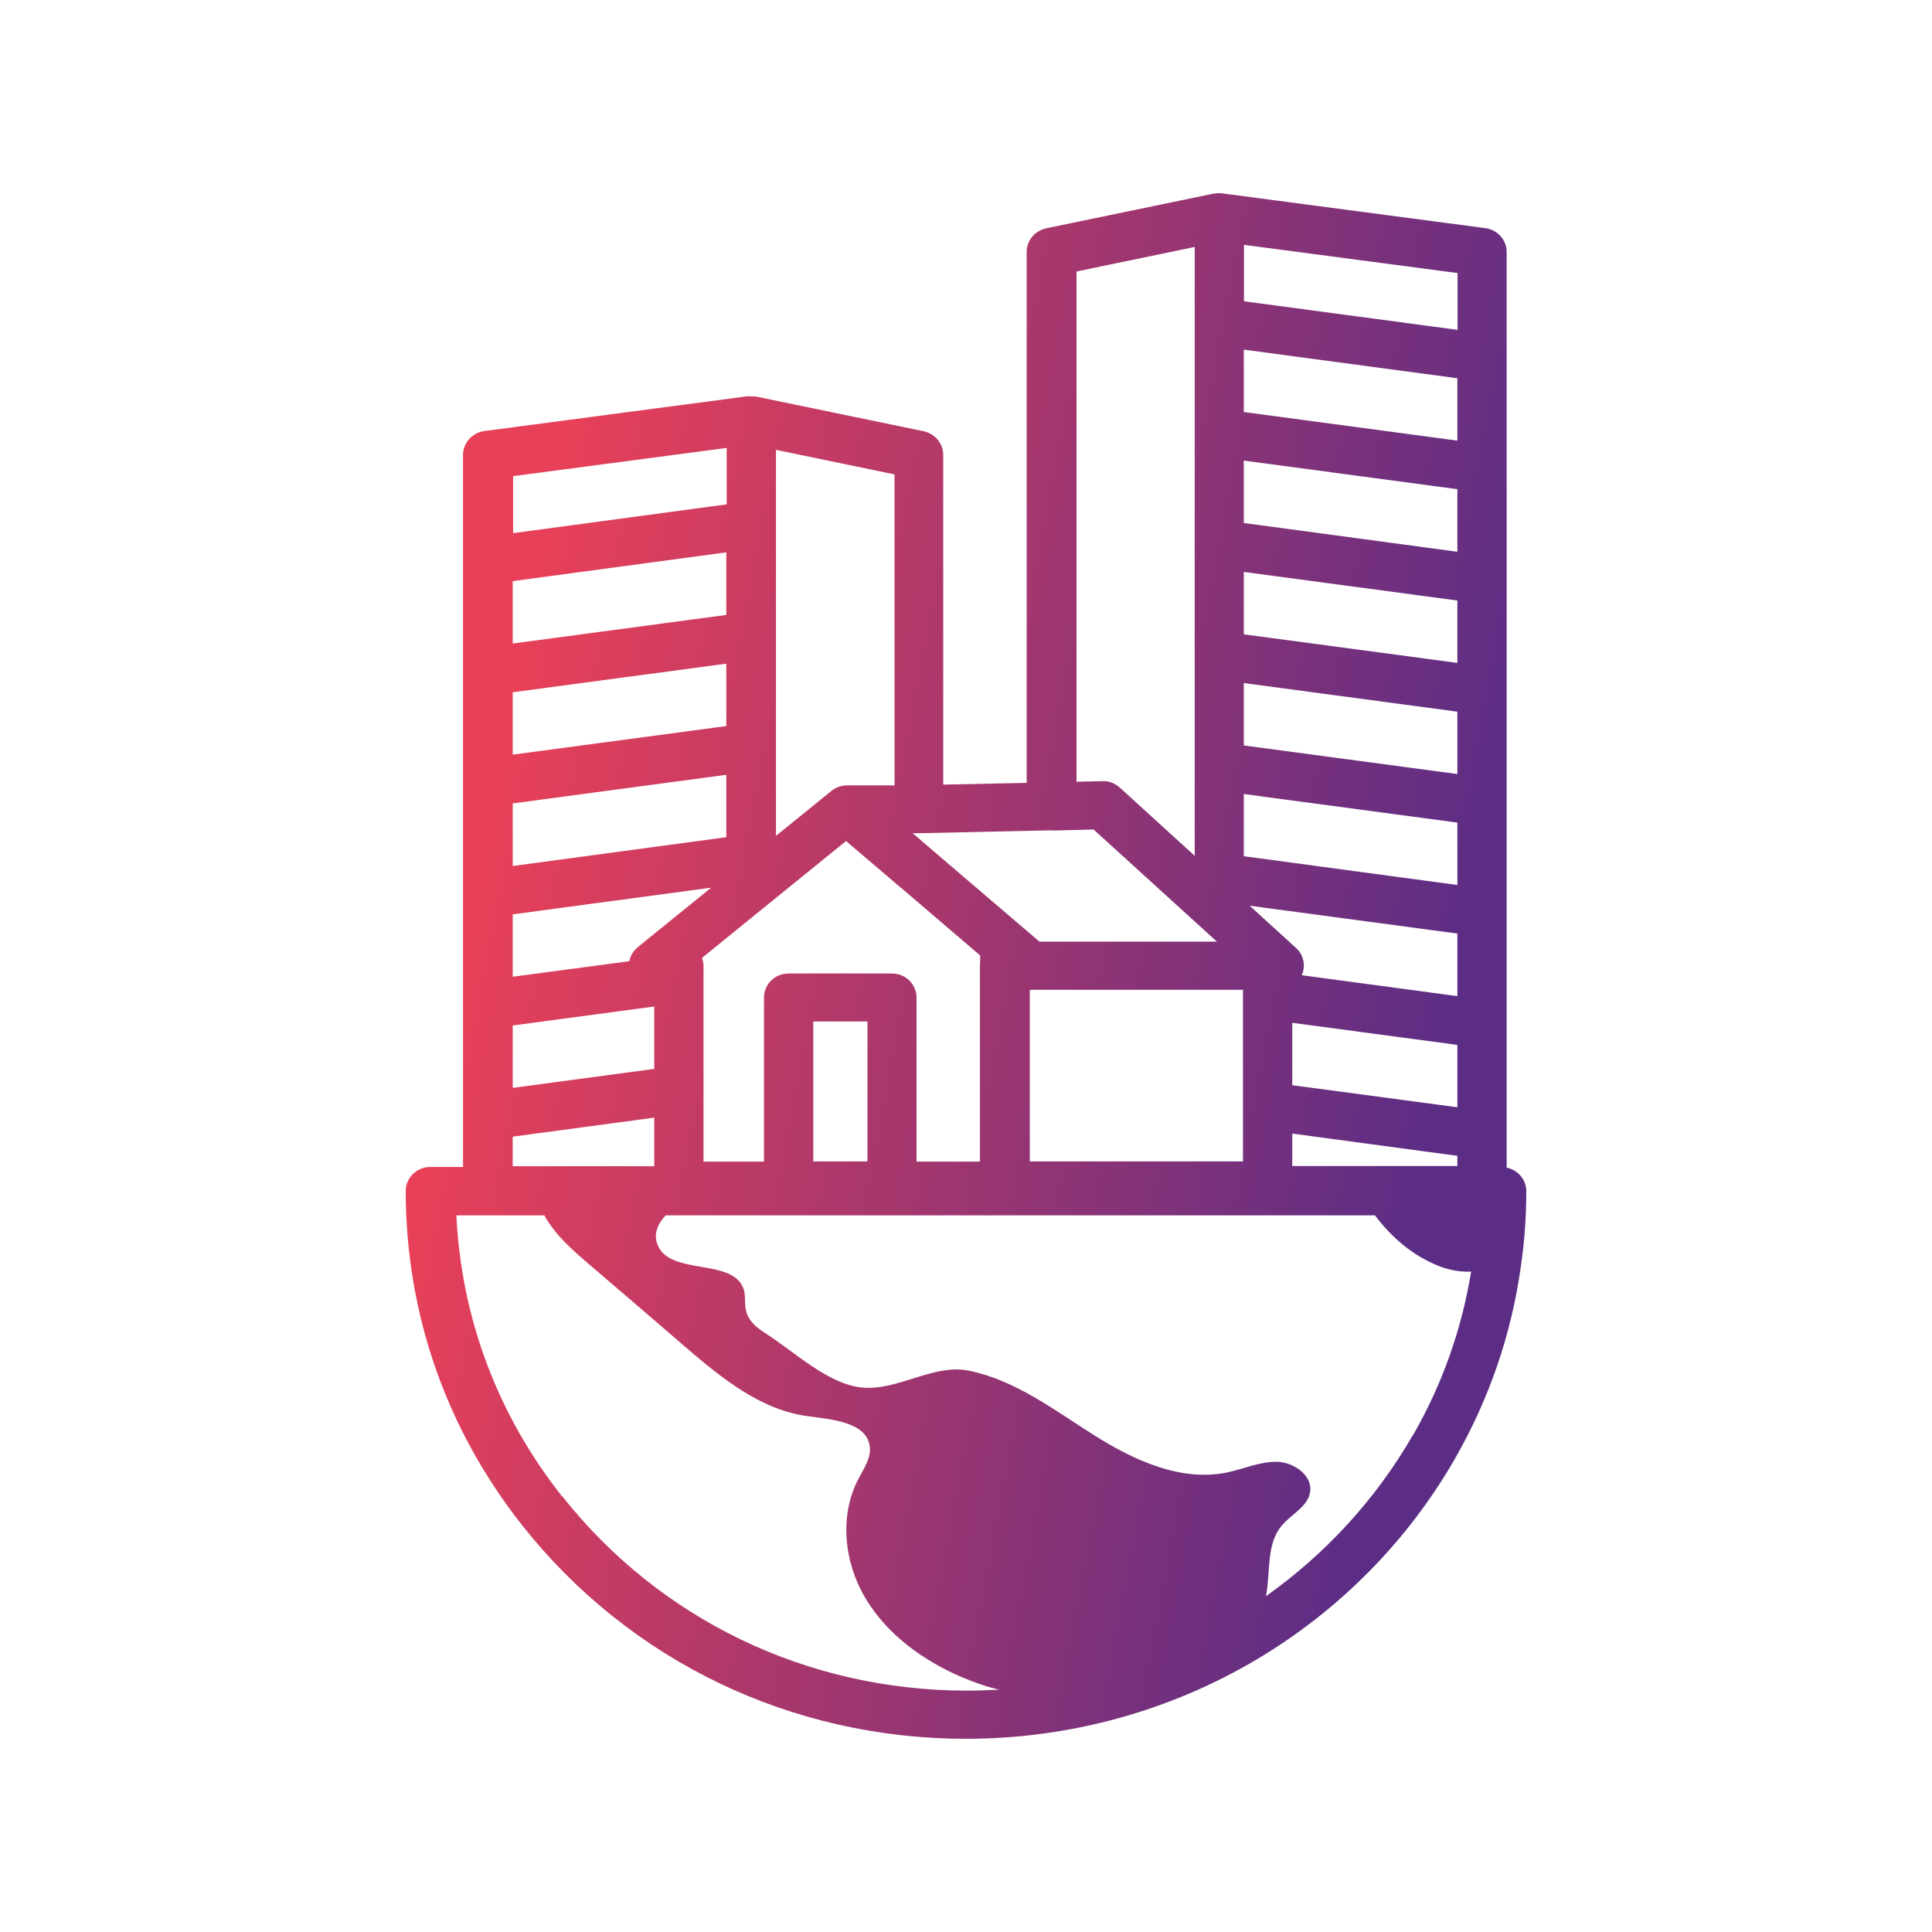 <?xml version="1.0" encoding="UTF-8"?>
<svg xmlns="http://www.w3.org/2000/svg" width="100" height="100" viewBox="0 0 100 100" fill="none">
  <path d="M77.984 60.432V13.04C77.984 12.414 77.506 11.888 76.876 11.808L63.27 10.01C63.209 10.01 63.159 10 63.098 10H63.088C63.017 10 62.935 10 62.864 10.02C62.844 10.02 62.834 10.02 62.823 10.02L54.146 11.818C53.556 11.947 53.14 12.454 53.14 13.04V40.522L48.821 40.611V23.542C48.821 22.956 48.395 22.449 47.805 22.32L39.117 20.522C39.117 20.522 39.067 20.522 39.036 20.522C38.985 20.522 38.945 20.512 38.894 20.512C38.843 20.512 38.802 20.512 38.752 20.512C38.731 20.512 38.701 20.512 38.68 20.512L25.075 22.31C24.445 22.39 23.967 22.926 23.967 23.542V60.402H22.27C21.569 60.402 21 60.959 21 61.644V61.754C21.03 68.053 23.113 74.004 27.046 78.972C32.594 85.976 40.957 90 50 90C55.314 90 60.517 88.579 65.038 85.897C69.306 83.363 72.853 79.776 75.301 75.514C77.079 72.414 78.228 69.076 78.716 65.569C78.909 64.287 79 62.966 79 61.654C79 61.048 78.553 60.541 77.964 60.432H77.984ZM46.657 45.966L46.748 46.046L50.732 49.454V49.841C50.732 49.891 50.721 49.94 50.721 50V60.124H47.439V51.629C47.439 50.944 46.87 50.388 46.169 50.388H40.814C40.113 50.388 39.544 50.944 39.544 51.629V60.124H36.414V50C36.414 49.851 36.384 49.712 36.333 49.583L39.676 46.87L43.791 43.532L46.647 45.966H46.657ZM61.828 51.232H64.337V60.114H53.302V51.242C53.302 51.242 53.394 51.242 53.434 51.232H61.828ZM75.433 19.578V22.807L64.378 21.326V18.097L75.433 19.578ZM42.095 60.114V52.871H44.899V60.114H42.095ZM64.378 44.327V41.098L75.433 42.578V45.807L64.378 44.317V44.327ZM75.433 40.065L64.378 38.584V35.355L75.433 36.836V40.065ZM75.433 34.312L64.378 32.832V29.603L75.433 31.083V34.312ZM67.081 49.066L64.683 46.88L75.433 48.321V51.56L67.376 50.477C67.376 50.477 67.396 50.447 67.396 50.437C67.589 49.96 67.467 49.414 67.081 49.066ZM75.433 25.33V28.559L64.378 27.069V23.84L75.433 25.32V25.33ZM75.433 54.074V57.312L66.888 56.17V52.941L75.433 54.084V54.074ZM66.888 58.674L75.433 59.826V60.353H66.888V58.684V58.674ZM33.011 49.026C32.777 49.225 32.624 49.473 32.574 49.752L26.538 50.556V47.327L36.811 45.946L33.021 49.016L33.011 49.026ZM26.538 41.585L37.593 40.104V43.333L26.538 44.824V41.585ZM37.593 37.581L26.538 39.061V35.832L37.593 34.352V37.581ZM26.538 53.08L33.864 52.096V55.325L26.538 56.309V53.07V53.08ZM37.593 31.828L26.538 33.309V30.079L37.593 28.589V31.828ZM26.538 58.833L33.864 57.849V60.363H26.538V58.833ZM75.444 17.074L64.388 15.594V12.673L75.444 14.133V17.074ZM55.711 14.054L61.838 12.782V44.297L57.966 40.77C57.722 40.551 57.387 40.412 57.072 40.432L55.721 40.462V14.054H55.711ZM54.44 42.986H54.572L56.605 42.936L61.838 47.695L62.986 48.738H53.8L48.476 44.188L48.384 44.108L47.236 43.125H47.541H47.572C47.572 43.125 47.582 43.125 47.592 43.125H47.704L54.44 42.976V42.986ZM46.301 40.651H43.842C43.497 40.651 43.182 40.79 42.948 41.008L40.164 43.264V38.783C40.164 38.753 40.164 38.723 40.164 38.684V33.03C40.164 33.03 40.164 32.971 40.164 32.931V27.278C40.164 27.278 40.164 27.218 40.164 27.178V23.284L46.301 24.555V40.641V40.651ZM37.614 23.184V26.105L26.558 27.596V24.645L37.614 23.184ZM29.099 77.462C25.755 73.239 23.876 68.222 23.622 62.906H28.184C28.184 62.906 28.194 62.936 28.204 62.956C28.753 63.939 29.627 64.695 30.48 65.43C32.137 66.841 33.783 68.261 35.429 69.682C37.309 71.292 39.331 72.971 41.8 73.299C43.09 73.477 44.858 73.607 45.021 74.878C45.092 75.474 44.706 76.011 44.432 76.547C43.426 78.465 43.69 80.879 44.808 82.747C45.925 84.605 47.785 85.956 49.807 86.821C50.427 87.079 51.067 87.308 51.717 87.457C51.158 87.486 50.599 87.506 50.041 87.506C41.79 87.506 34.159 83.84 29.099 77.442V77.462ZM73.117 74.302C71.227 77.581 68.625 80.422 65.526 82.618C65.77 81.386 65.526 79.955 66.329 78.982C66.827 78.376 67.701 77.988 67.812 77.223C67.945 76.369 66.979 75.693 66.106 75.663C65.232 75.643 64.398 76.021 63.535 76.21C61.127 76.716 58.688 75.584 56.625 74.282C54.562 72.981 52.55 71.431 50.142 70.944C48.303 70.576 46.484 71.997 44.615 71.818C42.887 71.659 41.099 69.96 39.646 69.026C39.219 68.758 38.782 68.42 38.64 67.933C38.518 67.556 38.609 67.129 38.498 66.751C37.979 65.082 34.687 66.056 34.037 64.436C33.813 63.88 34.037 63.353 34.453 62.906H71.166C72.04 64.059 73.117 64.993 74.499 65.539C75.007 65.738 75.596 65.847 76.145 65.817C75.657 68.808 74.651 71.659 73.127 74.302H73.117Z" fill="url(#paint0_linear_1009_2892)"></path>
  <defs>
    <linearGradient id="paint0_linear_1009_2892" x1="22.2" y1="18" x2="87.162" y2="30.291" gradientUnits="userSpaceOnUse">
      <stop offset="0.115" stop-color="#E84058"></stop>
      <stop offset="0.885" stop-color="#5C2D85"></stop>
    </linearGradient>
  </defs>
</svg>
